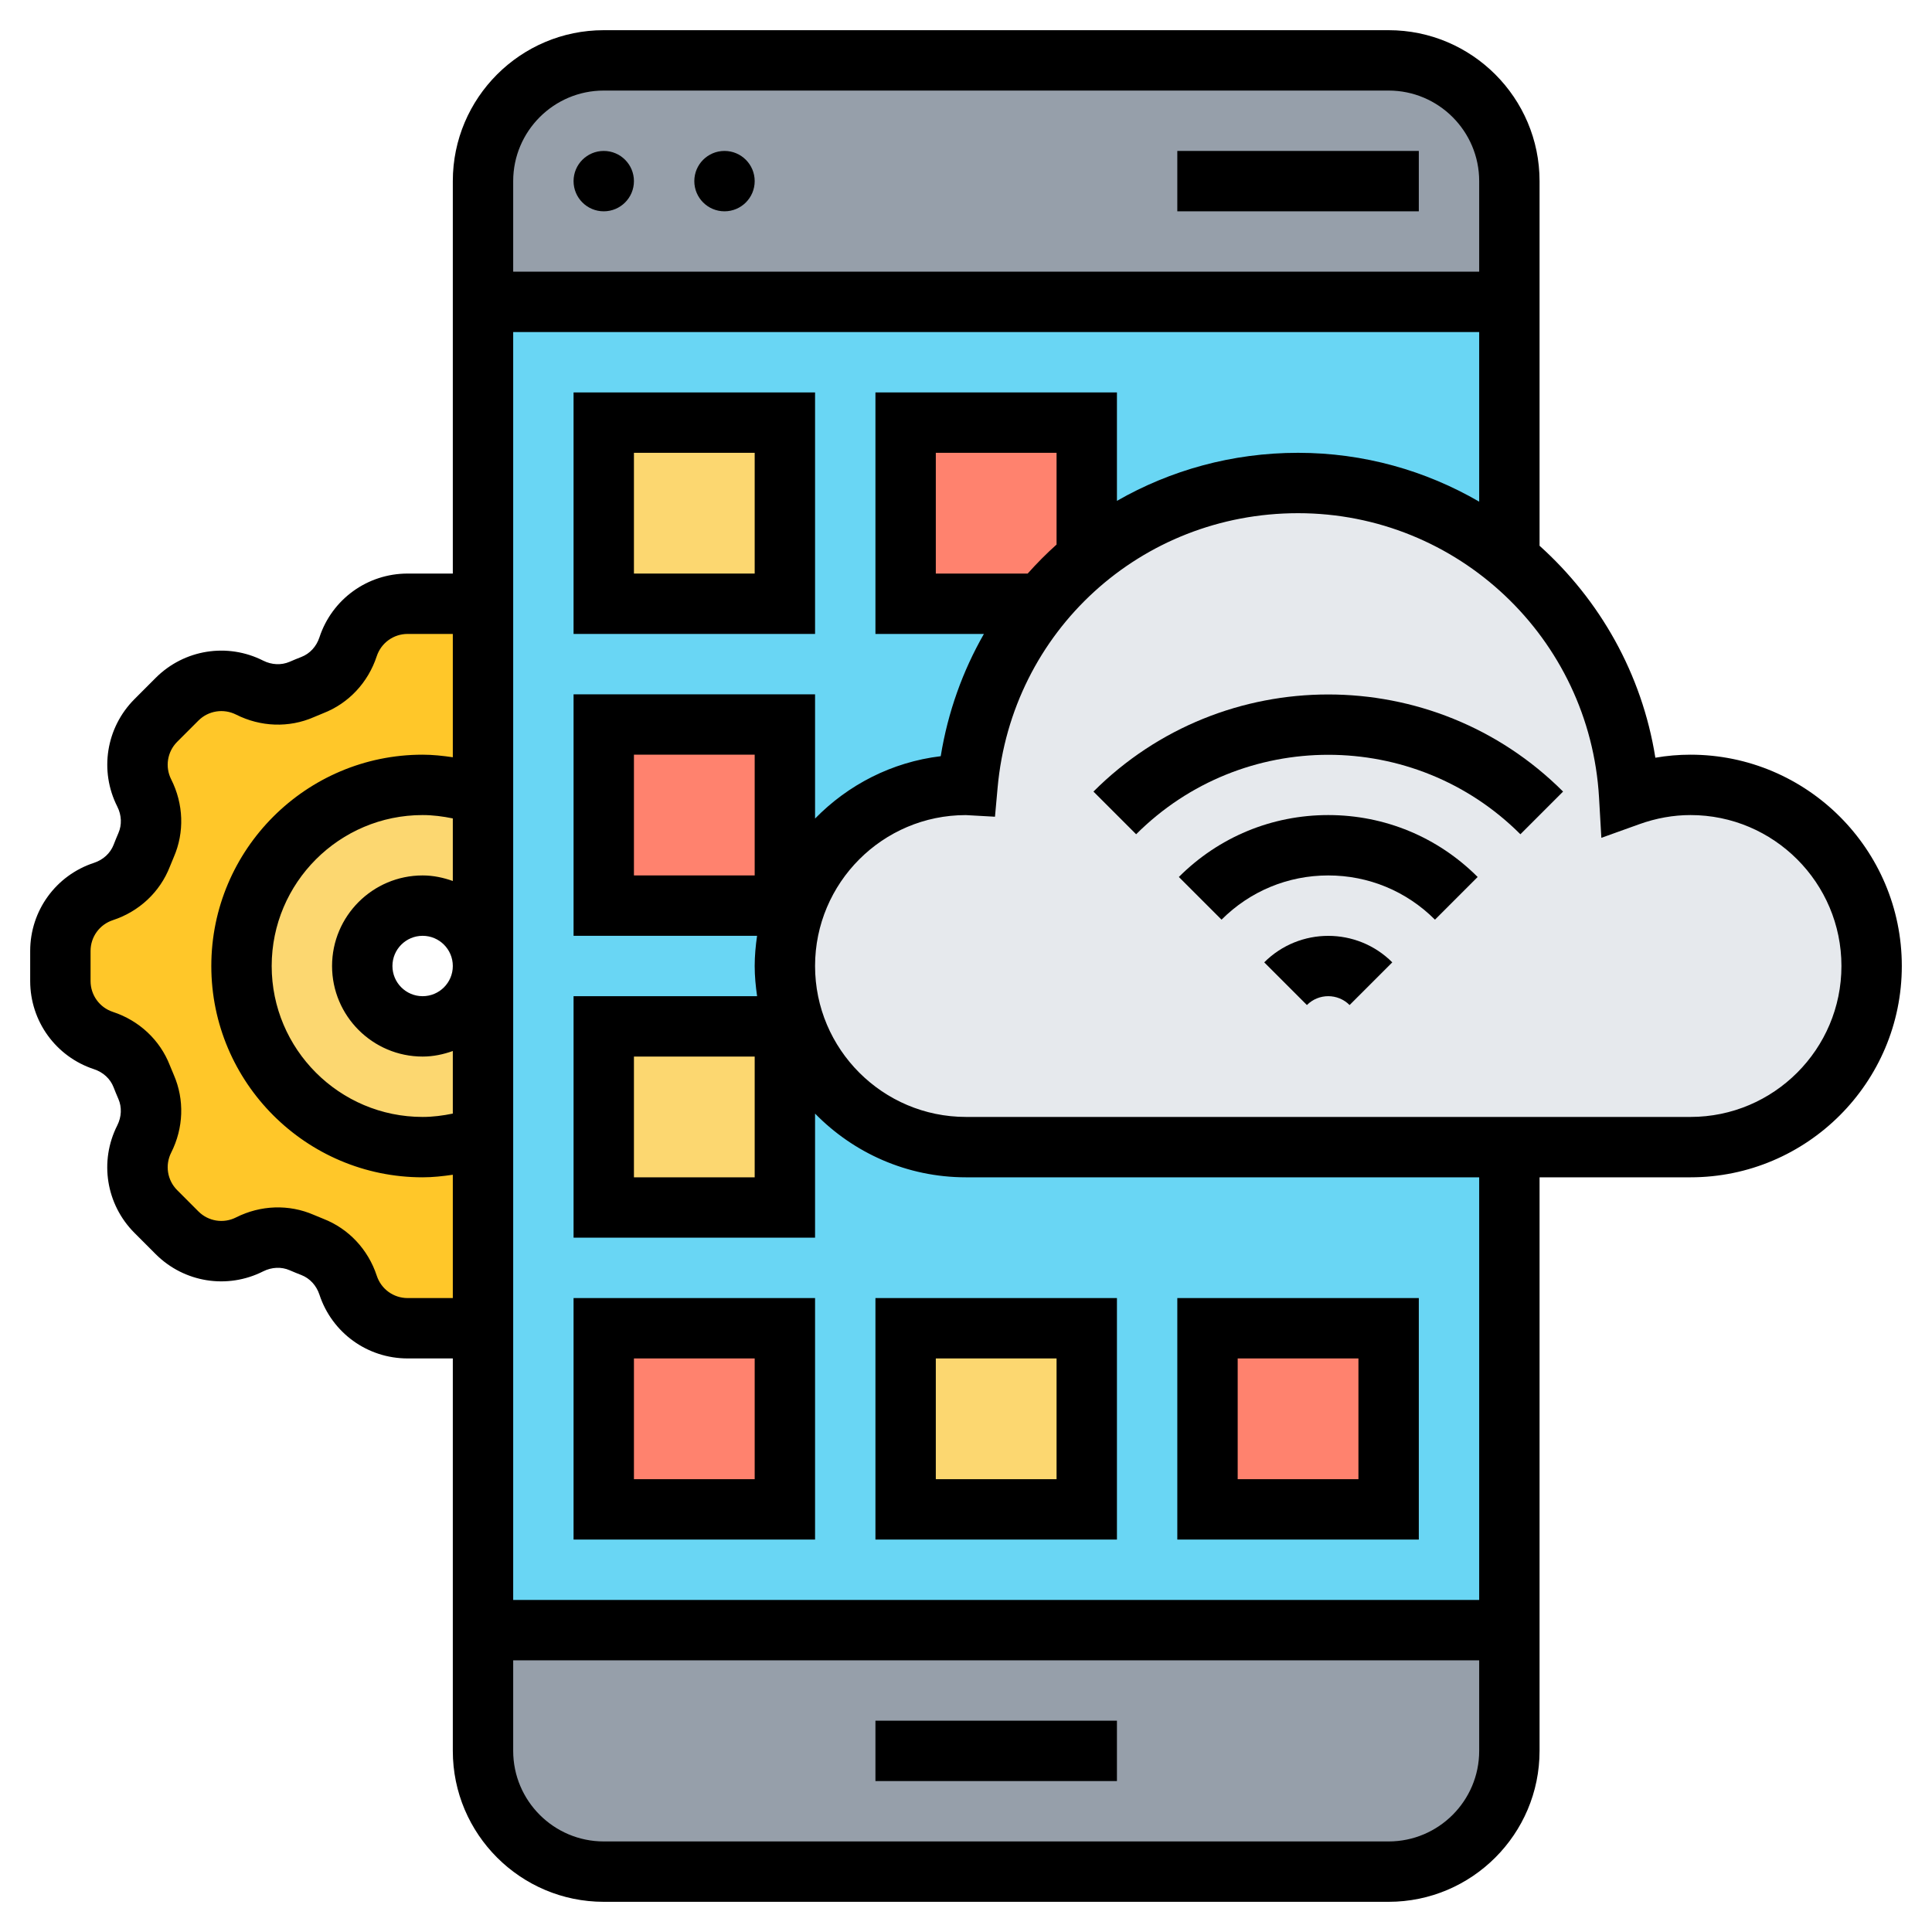 <svg id="Layer_5" enable-background="new 0 0 64 64" height="512" viewBox="0 0 64 64" width="512" xmlns="http://www.w3.org/2000/svg"><g><g><g><path d="m16 10h34v44h-34z" fill="#69d6f4"/></g><g><path d="m16 32v5.66c-.63.22-1.3.34-2 .34-3.31 0-6-2.69-6-6s2.69-6 6-6c.7 0 1.37.12 2 .34v5.66c0-1.1-.9-2-2-2s-2 .9-2 2 .9 2 2 2 2-.9 2-2z" fill="#fcd770"/></g><g><path d="m16 37.66v6.34h-2-.5c-.89 0-1.69-.58-1.97-1.43-.19-.57-.62-1.04-1.18-1.26-.12-.05-.24-.1-.36-.15-.55-.24-1.18-.21-1.72.06-.3.15-.62.23-.94.23-.53 0-1.06-.21-1.46-.61l-.71-.71c-.63-.63-.79-1.6-.38-2.4.15-.29.22-.61.22-.93 0-.27-.05-.54-.16-.79-.05-.12-.1-.24-.15-.36-.22-.56-.69-.99-1.26-1.18-.85-.28-1.43-1.08-1.43-1.97v-1c0-.89.58-1.69 1.43-1.97.57-.19 1.04-.62 1.26-1.18.05-.12.1-.24.15-.36.24-.55.21-1.18-.06-1.72-.15-.3-.23-.62-.23-.94 0-.53.21-1.06.61-1.46l.71-.71c.63-.63 1.6-.79 2.4-.38.29.15.61.22.93.22.27 0 .54-.05.79-.16.12-.05.24-.1.36-.15.56-.22.99-.69 1.18-1.26.28-.85 1.08-1.43 1.97-1.43h.5 2v6.34c-.63-.22-1.3-.34-2-.34-3.31 0-6 2.69-6 6s2.69 6 6 6c.7 0 1.37-.12 2-.34z" fill="#ffc729"/></g><g><path d="m50 6v4h-34v-4c0-2.21 1.79-4 4-4h26c2.21 0 4 1.79 4 4z" fill="#969faa"/></g><g><path d="m50 54v4c0 2.21-1.79 4-4 4h-26c-2.21 0-4-1.79-4-4v-4z" fill="#969faa"/></g><g><path d="m56 26c3.31 0 6 2.69 6 6s-2.69 6-6 6h-6-18c-3.31 0-6-2.69-6-6s2.69-6 6-6h.05c.2-2.27 1.1-4.34 2.46-6h.01c.44-.54.94-1.03 1.48-1.48 1.9-1.57 4.34-2.52 7-2.52s5.1.94 7 2.52c2.28 1.89 3.78 4.69 3.97 7.84.63-.23 1.32-.36 2.03-.36z" fill="#e6e9ed"/></g><g><path d="m40 44h6v6h-6z" fill="#ff826e"/></g><g><path d="m30 44h6v6h-6z" fill="#fcd770"/></g><g><path d="m36 14v4.52c-.54.45-1.04.94-1.48 1.48h-.01-4.51v-6z" fill="#ff826e"/></g><g><path d="m20 44h6v6h-6z" fill="#ff826e"/></g><g><path d="m20 34h6v6h-6z" fill="#fcd770"/></g><g><path d="m20 24h6v6h-6z" fill="#ff826e"/></g><g><path d="m20 14h6v6h-6z" fill="#fcd770"/></g></g><g><path d="m56 25c-.389 0-.778.033-1.164.1-.443-2.782-1.843-5.229-3.836-7.021v-12.079c0-2.757-2.243-5-5-5h-26c-2.757 0-5 2.243-5 5v13h-1.498c-1.332 0-2.506.851-2.921 2.115-.1.303-.316.538-.597.647-.132.052-.262.104-.391.161-.272.117-.591.104-.873-.038-1.188-.601-2.619-.372-3.561.569l-.705.706c-.94.942-1.169 2.373-.568 3.56.143.283.156.602.037.875-.056.128-.108.258-.16.391-.109.279-.345.496-.647.596-1.266.414-2.116 1.588-2.116 2.92v.996c0 1.332.851 2.506 2.115 2.921.303.1.538.316.647.597.052.132.104.262.161.391.118.272.104.591-.038.873-.601 1.188-.372 2.618.569 3.561l.705.706c.941.939 2.37 1.169 3.56.568.283-.142.602-.156.875-.037.128.056.258.108.391.16.279.109.496.345.596.647.415 1.265 1.589 2.115 2.921 2.115h1.498v13c0 2.757 2.243 5 5 5h26c2.757 0 5-2.243 5-5v-19h5c3.859 0 7-3.141 7-7s-3.141-7-7-7zm-36-22h26c1.654 0 3 1.346 3 3v3h-32v-3c0-1.654 1.346-3 3-3zm-5 26.184c-.314-.112-.648-.184-1-.184-1.654 0-3 1.346-3 3s1.346 3 3 3c.352 0 .686-.072 1-.184v2.073c-.328.067-.66.111-1 .111-2.757 0-5-2.243-5-5s2.243-5 5-5c.34 0 .672.044 1 .111zm0 2.816c0 .552-.448 1-1 1s-1-.448-1-1 .448-1 1-1 1 .448 1 1zm-1.498 11c-.466 0-.876-.297-1.021-.74-.287-.872-.933-1.56-1.771-1.886-.108-.042-.215-.087-.32-.132-.819-.355-1.756-.324-2.572.087-.415.21-.915.13-1.244-.198l-.704-.705c-.329-.329-.409-.829-.199-1.245.411-.814.443-1.752.088-2.57-.046-.106-.091-.213-.133-.32-.326-.839-1.015-1.484-1.888-1.771-.441-.146-.738-.556-.738-1.022v-.996c0-.466.297-.876.74-1.021.872-.287 1.56-.933 1.886-1.771.042-.108.087-.215.132-.32.356-.819.324-1.757-.087-2.572-.21-.415-.13-.915.198-1.244l.705-.705c.329-.328.829-.406 1.245-.198.814.411 1.754.444 2.57.088.106-.046.213-.091.32-.133.839-.326 1.484-1.015 1.771-1.888.146-.441.556-.738 1.022-.738h1.498v4.085c-.33-.048-.662-.085-1-.085-3.859 0-7 3.141-7 7s3.141 7 7 7c.338 0 .67-.037 1-.085v4.085zm32.498 18h-26c-1.654 0-3-1.346-3-3v-3h32v3c0 1.654-1.346 3-3 3zm3-8h-32v-42h32v5.618c-1.769-1.027-3.819-1.618-6-1.618-2.187 0-4.234.579-6 1.592v-3.592h-8v8h3.593c-.7 1.224-1.194 2.587-1.43 4.05-1.625.195-3.075.952-4.163 2.066v-4.116h-8v8h6.079c-.047.327-.079.66-.079 1s.033.672.08 1h-6.08v8h8v-4.111c1.272 1.301 3.042 2.111 5 2.111h17zm-14.957-34h-3.043v-4h4v3.039c-.337.301-.655.623-.957.961zm-9.043 6v4h-4v-4zm0 10v4h-4v-4zm31 2h-24c-2.757 0-5-2.243-5-5 0-2.756 2.241-4.999 4.993-4.999h.002l.965.054.087-.962c.466-5.184 4.745-9.093 9.953-9.093 5.286 0 9.665 4.137 9.97 9.418l.077 1.336 1.259-.452c.556-.2 1.127-.302 1.694-.302 2.757 0 5 2.243 5 5s-2.243 5-5 5z"/><path d="m41.879 31.879 1.414 1.414c.391-.391 1.023-.391 1.414 0l1.414-1.414c-1.17-1.17-3.072-1.17-4.242 0z"/><path d="m39.051 29.051 1.414 1.414c.944-.944 2.2-1.465 3.535-1.465s2.591.521 3.535 1.465l1.414-1.414c-1.321-1.322-3.079-2.051-4.949-2.051s-3.628.729-4.949 2.051z"/><path d="m36.222 26.222 1.414 1.414c3.51-3.51 9.219-3.51 12.729 0l1.414-1.414c-4.29-4.289-11.268-4.289-15.557 0z"/><circle cx="20" cy="6" r="1"/><circle cx="24" cy="6" r="1"/><path d="m39 5h8v2h-8z"/><path d="m27 13h-8v8h8zm-2 6h-4v-4h4z"/><path d="m19 51h8v-8h-8zm2-6h4v4h-4z"/><path d="m29 51h8v-8h-8zm2-6h4v4h-4z"/><path d="m47 43h-8v8h8zm-2 6h-4v-4h4z"/><path d="m29 57h8v2h-8z"/></g></g></svg>